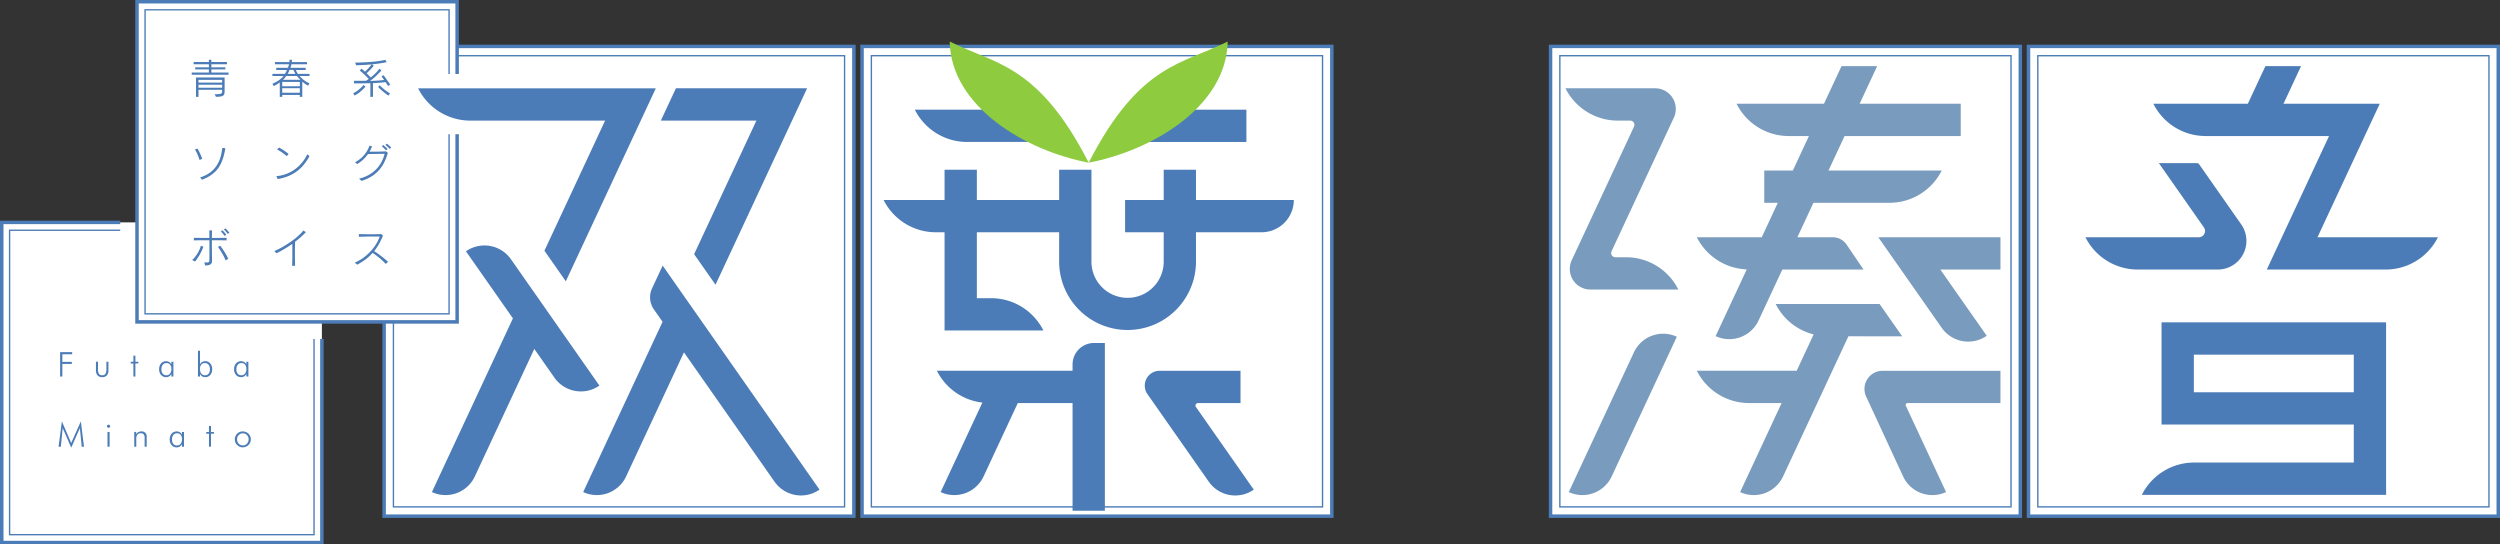 <svg xmlns="http://www.w3.org/2000/svg" xmlns:xlink="http://www.w3.org/1999/xlink" width="644" height="140.205" viewBox="0 0 644 140.205"><rect x="0" y="0" width="644" height="140.205" fill="#333333" stroke="none"/><defs><clipPath id="a"><rect width="644" height="140.205" fill="none"/></clipPath></defs><rect width="121.009" height="121.009" transform="translate(98.95 11.958)" fill="#fff"/><path d="M169.963,127.522H48.056V5.615H169.963Zm-121.009-.9H169.067V6.511H48.954Z" transform="translate(50.445 5.894)" fill="#4b7cb7"/><rect width="121.009" height="121.009" transform="translate(222.07 11.958)" fill="#fff"/><path d="M230.029,127.522H108.122V5.615H230.029Zm-121.009-.9H229.133V6.511H109.02Z" transform="translate(113.497 5.894)" fill="#4b7cb7"/><rect width="121.009" height="121.009" transform="translate(399.424 11.958)" fill="#fff"/><path d="M316.557,127.522H194.648V5.615H316.557Zm-121.011-.9H315.661V6.511H195.546Z" transform="translate(204.325 5.894)" fill="#4b7cb7"/><rect width="121.009" height="121.009" transform="translate(522.544 11.958)" fill="#fff"/><path d="M255.615,6.512H375.726V126.627H255.615Zm-.9,121.011H376.622V5.614H254.715Z" transform="translate(267.378 5.893)" fill="#4b7cb7"/><path d="M165.93,123.491H49.357V6.915H165.93Zm-116.217-.357h115.86V7.272H49.714Z" transform="translate(51.811 7.259)" fill="#4b7cb7"/><path d="M226,123.491H109.423V6.915H226Zm-116.217-.357H225.64V7.272H109.78Z" transform="translate(114.863 7.259)" fill="#4b7cb7"/><path d="M312.527,123.491H195.949V6.915H312.527Zm-116.221-.357H312.168V7.272H196.306Z" transform="translate(205.691 7.259)" fill="#4b7cb7"/><path d="M372.59,123.491H256.017V6.915H372.59Zm-116.217-.357h115.86V7.272H256.374Z" transform="translate(268.745 7.259)" fill="#4b7cb7"/><rect width="82.468" height="82.47" transform="translate(35.29 0.449)" fill="#fff"/><rect width="82.47" height="82.47" transform="translate(0.447 57.285)" fill="#fff"/><path d="M7.556,50.528v-6.27h3.107v.535H8.128v1.962h2.441v.537H8.128v3.237Z" transform="translate(7.932 46.458)" fill="#4b7cb7"/><g transform="translate(0 0)"><g clip-path="url(#a)"><path d="M12.587,45.464v1.9a2.224,2.224,0,0,0,.246,1.222.941.941,0,0,0,.832.355.941.941,0,0,0,.834-.361,2.2,2.2,0,0,0,.252-1.215v-1.9h.527v2.164a1.945,1.945,0,0,1-.41,1.343,1.522,1.522,0,0,1-1.195.459,1.536,1.536,0,0,1-1.2-.459,1.935,1.935,0,0,1-.414-1.343V45.464Z" transform="translate(12.657 47.724)" fill="#4b7cb7"/><path d="M17.121,46.711h-.7v-.449h.7V44.7h.519v1.558H18.4v.449H17.64V50.06h-.519Z" transform="translate(17.241 46.927)" fill="#4b7cb7"/><path d="M23.146,49.336v-.695a1.38,1.38,0,0,1-1.33.863,1.689,1.689,0,0,1-1.318-.562A2.152,2.152,0,0,1,20,47.46a2.214,2.214,0,0,1,.49-1.488,1.711,1.711,0,0,1,2.109-.365,1.336,1.336,0,0,1,.545.623v-.693h.529v3.8Zm-2.56-1.861a1.729,1.729,0,0,0,.332,1.136,1.165,1.165,0,0,0,.951.4,1.129,1.129,0,0,0,.941-.435,1.876,1.876,0,0,0,.346-1.2,1.634,1.634,0,0,0-.342-1.1,1.174,1.174,0,0,0-.939-.4,1.158,1.158,0,0,0-.943.426,1.806,1.806,0,0,0-.346,1.17" transform="translate(20.996 47.651)" fill="#4b7cb7"/><path d="M25.407,50.717h-.529V44.078h.529v3.534a1.366,1.366,0,0,1,.543-.623,1.539,1.539,0,0,1,.83-.213,1.587,1.587,0,0,1,1.271.578,2.2,2.2,0,0,1,.494,1.488,2.163,2.163,0,0,1-.5,1.482,1.688,1.688,0,0,1-1.316.562,1.427,1.427,0,0,1-.8-.221,1.411,1.411,0,0,1-.525-.642Zm2.55-1.861a1.806,1.806,0,0,0-.346-1.17,1.15,1.15,0,0,0-.939-.426,1.162,1.162,0,0,0-.937.4,1.654,1.654,0,0,0-.338,1.1,1.876,1.876,0,0,0,.346,1.2,1.13,1.13,0,0,0,.943.435,1.148,1.148,0,0,0,.941-.4,1.723,1.723,0,0,0,.33-1.138" transform="translate(26.115 46.269)" fill="#4b7cb7"/><path d="M32.568,49.336v-.695a1.38,1.38,0,0,1-1.33.863,1.689,1.689,0,0,1-1.318-.562,2.152,2.152,0,0,1-.5-1.482,2.214,2.214,0,0,1,.49-1.488,1.711,1.711,0,0,1,2.109-.365,1.336,1.336,0,0,1,.545.623v-.693H33.1v3.8Zm-2.56-1.861a1.729,1.729,0,0,0,.332,1.136,1.165,1.165,0,0,0,.951.4,1.129,1.129,0,0,0,.941-.435,1.876,1.876,0,0,0,.346-1.2,1.634,1.634,0,0,0-.342-1.1,1.174,1.174,0,0,0-.939-.4,1.158,1.158,0,0,0-.943.426,1.806,1.806,0,0,0-.346,1.17" transform="translate(30.887 47.651)" fill="#4b7cb7"/><path d="M10.622,59.734,8.423,54.7l-.478,4.788H7.361l.851-6.537,2.4,5.581,2.49-5.581.806,6.537h-.586L12.856,54.7Z" transform="translate(7.727 55.584)" fill="#4b7cb7"/><path d="M13.444,53.771a.406.406,0,0,1,.41-.4.412.412,0,0,1,.287.115.4.4,0,0,1,.123.287.39.39,0,0,1-.119.289.4.4,0,0,1-.291.115.4.4,0,0,1-.41-.4m.133,1.482h.547v3.8h-.547Z" transform="translate(14.112 56.022)" fill="#4b7cb7"/><path d="M16.872,58.16v-3.8h.5v.586a1.571,1.571,0,0,1,.568-.547,1.61,1.61,0,0,1,.771-.182,1.254,1.254,0,0,1,1.367,1.363V58.16h-.537V55.817a1.259,1.259,0,0,0-.238-.844.907.907,0,0,0-.732-.277,1.067,1.067,0,0,0-.89.357,1.794,1.794,0,0,0-.285,1.125V58.16Z" transform="translate(17.711 56.913)" fill="#4b7cb7"/><path d="M24.476,58.161v-.695a1.38,1.38,0,0,1-1.33.863,1.689,1.689,0,0,1-1.318-.562,2.152,2.152,0,0,1-.5-1.482,2.214,2.214,0,0,1,.49-1.488,1.711,1.711,0,0,1,2.109-.365,1.347,1.347,0,0,1,.545.623v-.693h.529v3.8ZM21.916,56.3a1.729,1.729,0,0,0,.332,1.136,1.165,1.165,0,0,0,.951.4,1.125,1.125,0,0,0,.939-.435,1.864,1.864,0,0,0,.348-1.2,1.634,1.634,0,0,0-.342-1.1,1.174,1.174,0,0,0-.939-.4,1.158,1.158,0,0,0-.943.426,1.806,1.806,0,0,0-.346,1.17" transform="translate(22.393 56.914)" fill="#4b7cb7"/><path d="M26.62,55.535h-.7v-.449h.7V53.528h.519v1.558H27.9v.449h-.765v3.349H26.62Z" transform="translate(27.212 56.189)" fill="#4b7cb7"/><path d="M31.552,58.328a1.962,1.962,0,0,1-.777-.162A2.229,2.229,0,0,1,30.1,57.7a1.805,1.805,0,0,1-.435-.648,1.991,1.991,0,0,1-.152-.789,2.078,2.078,0,0,1,.152-.787,2.039,2.039,0,0,1,.443-.664,2.139,2.139,0,0,1,.662-.445,2.074,2.074,0,0,1,.783-.154,2.153,2.153,0,0,1,.8.154,2.2,2.2,0,0,1,.676.445,2.1,2.1,0,0,1,.449.666,2,2,0,0,1,.156.785,1.954,1.954,0,0,1-.156.781,1.933,1.933,0,0,1-.443.656,2.137,2.137,0,0,1-.683.461,2.074,2.074,0,0,1-.8.162m.018-.494a1.421,1.421,0,0,0,1.062-.451,1.637,1.637,0,0,0,0-2.222,1.475,1.475,0,0,0-2.119,0,1.655,1.655,0,0,0,0,2.222,1.412,1.412,0,0,0,1.058.451" transform="translate(30.98 56.913)" fill="#4b7cb7"/><path d="M100.363,83.37H17V0h83.364V19.07h-.9V.9H17.895V82.472h81.57v-47.9h.9Z" transform="translate(17.844 0)" fill="#4b7cb7"/><path d="M83.364,111.1H0V27.729H30.975v.9H.9V110.2h81.57V58.206h.9Z" transform="translate(0 29.108)" fill="#4b7cb7"/><path d="M79.9,107.627H1.117V28.849H29.8v.357H1.476v78.065H79.544V57.032H79.9Z" transform="translate(1.173 30.283)" fill="#4b7cb7"/><path d="M96.814,79.816H18.144V1.146h78.67v16.72h-.357V1.5H18.5V79.459H96.457V33.372h.357Z" transform="translate(19.046 1.203)" fill="#4b7cb7"/><path d="M24.093,11.375V10.8h4.425v-.81H24.993V9.464h3.526V8.679H24.591V8.085h3.927V7.511h.637v.574h4.011v.594H29.156v.785h3.607v.529H29.156v.81h4.423v.572Zm8.4,4.932a.779.779,0,0,1-.318.445,1.634,1.634,0,0,1-.687.228,8.471,8.471,0,0,1-1.166.064l-.31-.658c.463,0,.82-.01,1.08-.035a1.64,1.64,0,0,0,.57-.131.387.387,0,0,0,.232-.238,1.385,1.385,0,0,0,.043-.381v-.351h-6.1v1.824h-.633v-5h7.363V15.6a2.655,2.655,0,0,1-.078.707m-.555-3.626h-6.1V13.4h6.1Zm0,1.261h-6.1v.767h6.1Z" transform="translate(25.291 7.884)" fill="#4b7cb7"/><path d="M43.418,14.178a8.127,8.127,0,0,1-.785-.478c-.217-.158-.451-.34-.7-.553v3.917h-.64v-.5H36.766v.5h-.637V13.35a7.6,7.6,0,0,1-.754.514q-.372.218-.81.428l-.316-.623a8.387,8.387,0,0,0,.9-.42,7.293,7.293,0,0,0,.806-.5,6.418,6.418,0,0,0,.668-.537,2.992,2.992,0,0,0,.469-.514H34.237v-.549h3.218c.1-.152.193-.316.285-.494s.178-.351.256-.506H35.225V9.59h3c.055-.154.113-.312.164-.465s.094-.305.133-.445H34.885V8.106H38.6c.014-.1.025-.2.033-.3s.01-.195.01-.3h.615c0,.193-.01.389-.031.6h3.917V8.68H39.13c-.035.148-.074.3-.115.449s-.088.307-.137.461H42.8v.553H40.269c.076.176.158.351.248.527a3,3,0,0,0,.3.473h2.97v.549H41.243a6.782,6.782,0,0,0,1.195,1.123,6.648,6.648,0,0,0,1.351.775Zm-2.124-.947h-4.53v1.1h4.53Zm0,1.6h-4.53v1.177h4.53Zm-.314-2.648a6.154,6.154,0,0,1-.428-.494H37.785a3.66,3.66,0,0,1-.406.545,4.945,4.945,0,0,1-.435.443h4.491c-.143-.158-.3-.32-.455-.494m-1.1-1.556c-.094-.182-.174-.346-.238-.488h-1c-.064.148-.133.316-.215.5a3.479,3.479,0,0,1-.252.5h1.984c-.092-.158-.187-.326-.281-.512" transform="translate(35.939 7.883)" fill="#4b7cb7"/><path d="M47.369,14.626a7.613,7.613,0,0,1-.547.586,9.965,9.965,0,0,1-.875.752,8,8,0,0,1-1.177.754l-.385-.572a7.885,7.885,0,0,0,1.138-.707,8.853,8.853,0,0,0,.838-.7,6.589,6.589,0,0,0,.521-.535l.168-.211.5.414Zm6-.361-.053-.1c-.041-.064-.1-.148-.16-.248s-.133-.213-.211-.33-.158-.223-.234-.322c-.5.064-1.011.115-1.517.158s-1.08.076-1.712.1v3.536h-.668V13.544c-.539.014-1.058.025-1.56.033s-.949.01-1.336.01H44.629l-.061-.656h3.12c.121-.08.24-.158.361-.242s.24-.164.361-.248c-.143-.154-.412-.424-.812-.814s-.91-.842-1.535-1.384l.512-.445c.139.133.283.266.426.4s.281.26.4.379a4.478,4.478,0,0,0,.383-.346c.15-.143.3-.3.461-.469s.316-.346.473-.533a5.087,5.087,0,0,0,.4-.539c-.248.027-.506.051-.773.074s-.564.039-.883.055-.668.039-1.052.055-.808.033-1.281.047l-.225-.691q1.2-.012,2.312-.064c.746-.035,1.447-.084,2.1-.143s1.271-.133,1.839-.217,1.066-.178,1.5-.287l.361.607c-.242.049-.512.1-.806.154s-.611.1-.935.154-.662.094-1.011.137-.7.084-1.049.119l.465.34c-.154.2-.316.4-.488.6s-.336.375-.5.539-.32.32-.469.459-.277.252-.394.342c.271.264.494.488.676.674s.312.328.4.42a15.245,15.245,0,0,0,1.244-1.095,6.962,6.962,0,0,0,.963-1.156l.564.445c-.439.467-.885.926-1.349,1.371a15.466,15.466,0,0,1-1.591,1.326c.312-.006.633-.016.972-.031s.662-.035.98-.055.623-.045.914-.074.539-.055.754-.084l-.156-.225c-.045-.061-.094-.125-.143-.189s-.1-.133-.158-.207-.125-.164-.2-.273l.512-.351c.244.34.473.658.676.953s.387.549.543.767.277.389.361.512l.125.189Zm.094,2.474-.211-.148c-.143-.09-.336-.232-.58-.42s-.527-.416-.849-.693-.658-.6-1.013-.957l.424-.445a9.653,9.653,0,0,0,.929.875c.316.26.6.482.855.662s.463.326.627.424l.242.152Z" transform="translate(46.592 7.89)" fill="#4b7cb7"/><path d="M25.679,21.7a12.085,12.085,0,0,0-.519-1.433,8.936,8.936,0,0,0-.658-1.24l.648-.266a12.066,12.066,0,0,1,.662,1.275c.209.465.4.924.555,1.379ZM31.973,20.4a12.408,12.408,0,0,1-.5,1.57,9.3,9.3,0,0,1-.722,1.443,6.768,6.768,0,0,1-1.039,1.3,8.883,8.883,0,0,1-1.445,1.131,10.861,10.861,0,0,1-1.943.949l-.5-.594A8.647,8.647,0,0,0,28.317,25a6.994,6.994,0,0,0,1.691-1.726A8.023,8.023,0,0,0,31.045,21.1a12.937,12.937,0,0,0,.5-2.525l.8.135c-.113.582-.238,1.142-.371,1.689" transform="translate(25.72 19.503)" fill="#4b7cb7"/><path d="M41.808,22.952a9.83,9.83,0,0,1-1.793,1.709A10.191,10.191,0,0,1,37.8,25.9a13.12,13.12,0,0,1-2.726.762l-.351-.752a8.983,8.983,0,0,0,2.681-.607,9.505,9.505,0,0,0,2.263-1.269,9.9,9.9,0,0,0,1.783-1.74A9.768,9.768,0,0,0,42.7,20.273l.572.5a14.278,14.278,0,0,1-1.466,2.179m-4.4-2.189c-.178-.164-.367-.326-.574-.484s-.418-.316-.637-.469-.435-.291-.652-.424-.424-.248-.621-.353l.519-.492c.4.23.82.484,1.244.765a14.055,14.055,0,0,1,1.209.9Z" transform="translate(36.455 19.463)" fill="#4b7cb7"/><path d="M52.193,22.756a8.909,8.909,0,0,1-3.236,3.679,10.8,10.8,0,0,1-2.681,1.205l-.615-.576a9.63,9.63,0,0,0,2.462-.939,8.514,8.514,0,0,0,1.916-1.443,8.107,8.107,0,0,0,1.369-1.853,9.2,9.2,0,0,0,.83-2.165c-.826.014-1.6.025-2.328.035s-1.377.025-1.96.039a8.812,8.812,0,0,1-1.193,1.379,9.577,9.577,0,0,1-1.566,1.189l-.572-.467a7.689,7.689,0,0,0,2.351-1.867,7.6,7.6,0,0,0,1.384-2.408l.648.189c-.09.234-.189.465-.3.691a6.027,6.027,0,0,1-.361.668h1.029c.383,0,.769,0,1.154-.01s.758-.014,1.119-.025.676-.029.943-.049l.49.381a15.43,15.43,0,0,1-.885,2.347m.416-2.974c-.16-.182-.338-.363-.529-.545s-.377-.351-.564-.517l.361-.318a11.081,11.081,0,0,1,1.129,1.029Zm.957-.381a8.292,8.292,0,0,0-1.125-1.029l.383-.316c.207.154.4.316.594.48a7.02,7.02,0,0,1,.529.514Z" transform="translate(46.837 18.954)" fill="#4b7cb7"/><path d="M26.124,35.439a16.365,16.365,0,0,1-1.215,1.8l-.765-.392a4.315,4.315,0,0,0,.715-.736,8.5,8.5,0,0,0,.681-.988,10.557,10.557,0,0,0,.543-1.039,4.37,4.37,0,0,0,.3-.908l.658.223a11.331,11.331,0,0,1-.918,2.044m5.2-3.675c-.662,0-1.359,0-2.089,0v1.275c0,.439,0,.873.008,1.3s.006.842.014,1.238.014.756.02,1.082a4.317,4.317,0,0,1-.031.683.909.909,0,0,1-.221.49,1.151,1.151,0,0,1-.537.3,4.146,4.146,0,0,1-.974.123l-.242-.8c.289.02.523.031.695.027a1.014,1.014,0,0,0,.4-.07.335.335,0,0,0,.184-.2,1.09,1.09,0,0,0,.045-.367c0-.252,0-.574.008-.959s0-.806,0-1.259,0-.935,0-1.425-.008-.976-.008-1.441c-.756,0-1.484,0-2.189,0s-1.306.014-1.81.029v-.67c.494.014,1.092.025,1.789.031s1.429.012,2.2.012c0-.389,0-.75,0-1.084s-.012-.623-.018-.867l.711.01c-.014.248-.02.535-.025.869s-.01.689-.018,1.072q1.052,0,2.058-.012c.664-.006,1.246-.016,1.734-.031v.67c-.473-.014-1.045-.023-1.7-.029m1.468,5.188c-.125-.3-.269-.6-.424-.914s-.318-.617-.494-.918-.348-.592-.535-.875-.365-.543-.539-.775l.57-.307c.178.228.361.473.547.742s.371.549.553.838.355.588.519.885.322.6.463.885Zm-.277-6.3c-.139-.2-.293-.4-.459-.607s-.336-.4-.5-.584l.394-.275c.174.176.351.361.519.551s.328.387.48.594Zm.81-.523a8.409,8.409,0,0,0-1-1.146l.414-.277c.184.178.361.361.531.547s.33.377.478.568Z" transform="translate(25.344 30.129)" fill="#4b7cb7"/><path d="M39.813,31.863c-.014.48-.025.984-.031,1.507s-.012,1.054-.012,1.595,0,1.058.012,1.578.016,1.031.031,1.521l-.752.01c.012-.435.025-.881.031-1.349s.01-.943.014-1.429,0-.972,0-1.457-.008-.967-.014-1.433c-.646.459-1.3.89-1.98,1.293s-1.373.783-2.085,1.144l-.541-.58q.612-.258,1.316-.621c.465-.244.939-.51,1.416-.8s.949-.6,1.418-.924.906-.656,1.32-.992.793-.668,1.136-1a7.4,7.4,0,0,0,.844-.955l.658.422a22.552,22.552,0,0,1-2.781,2.474" transform="translate(36.2 30.407)" fill="#4b7cb7"/><path d="M52.548,37.118a8.612,8.612,0,0,0-.707-.742c-.273-.256-.555-.5-.855-.754s-.6-.486-.914-.717-.609-.441-.888-.642a12.549,12.549,0,0,1-1.728,1.615A15.722,15.722,0,0,1,45.2,37.311l-.613-.543a10.718,10.718,0,0,0,2.208-1.24,13.142,13.142,0,0,0,1.863-1.656,12.1,12.1,0,0,0,1.431-1.886A9,9,0,0,0,51,30.059c-.332,0-.732,0-1.195,0s-.941,0-1.439,0-.982.012-1.457.023-.9.021-1.267.035v-.691l1.31.029c.488.01.994.016,1.513.016s1.033,0,1.537-.01.955-.025,1.361-.045l.5.385a22.083,22.083,0,0,1-1.011,2.109,12.761,12.761,0,0,1-1.279,1.9c.57.367,1.179.8,1.808,1.279s1.226.98,1.779,1.492Z" transform="translate(46.806 30.873)" fill="#4b7cb7"/><path d="M74.64,34.4a8.323,8.323,0,0,0-11.591-2.044l12.1,17.273L54.28,94.37a8.317,8.317,0,0,0,11.056-4.022L80.656,57.5l5.18,7.4a8.321,8.321,0,0,0,11.591,2.044Z" transform="translate(56.979 32.382)" fill="#4b7cb7"/><path d="M91.622,53.831,97.133,61.7l23.6-50.605h-33.8l-3.88,8.322h24.615Z" transform="translate(87.183 11.648)" fill="#4b7cb7"/><path d="M103.316,47.017,97.8,39.146l-4.036-5.764-2.734,5.864a5.444,5.444,0,0,0,.476,5.419l2.234,3.189L73.294,91.711A8.318,8.318,0,0,0,84.35,87.687l14.9-31.961L122.581,89.04a8.323,8.323,0,0,0,11.591,2.044Z" transform="translate(76.938 35.042)" fill="#4b7cb7"/><path d="M100.72,19.418,85.087,52.943l2.8,3.995L90.6,60.814,113.783,11.1H52.544a15.057,15.057,0,0,0,13.467,8.322Z" transform="translate(55.156 11.648)" fill="#4b7cb7"/><path d="M128.439,22.1h18.087v-8.32H114.972a15.058,15.058,0,0,0,13.467,8.32" transform="translate(120.688 14.47)" fill="#4b7cb7"/><rect width="27.39" height="8.32" transform="translate(293.687 28.253)" fill="#4b7cb7"/><path d="M157.576,54.916h10.966V46.6H147.7a3.824,3.824,0,0,0-3.134,6.016l15.8,22.557a8.323,8.323,0,0,0,11.591,2.044l-14.9-21.282a.645.645,0,0,1,.529-1.015" transform="translate(151.017 48.913)" fill="#4b7cb7"/><path d="M152.692,48.624V50.26H117.746a15.043,15.043,0,0,0,11.712,8.2L118.711,81.505a8.32,8.32,0,0,0,11.056-4.024l8.814-18.9h14.11V86.324h8.322V43.106h-2.8a5.519,5.519,0,0,0-5.518,5.518" transform="translate(123.6 45.249)" fill="#4b7cb7"/><path d="M191.517,29.123V21.33H183.2v7.793h-9.945v8.32H183.2v7.68a9.306,9.306,0,0,1-18.611,0V21.33h-8.32v7.793h-21.2V21.33h-8.32v7.793h-15.7a15.055,15.055,0,0,0,13.467,8.32h2.232v25.3h25.462a15.058,15.058,0,0,0-13.467-8.32h-3.675V37.443h21.2v7.68a17.626,17.626,0,0,0,35.251,0v-7.68H208.4a8.319,8.319,0,0,0,8.32-8.32Z" transform="translate(116.568 22.39)" fill="#4b7cb7"/><path d="M212.354,54.62H209.6a1.087,1.087,0,0,1-.986-1.545l16.051-34.423a5.311,5.311,0,0,0-4.813-7.555H196.741a15.06,15.06,0,0,0,13.467,8.322h3.214a1.086,1.086,0,0,1,.984,1.545L198.354,55.384a5.311,5.311,0,0,0,4.813,7.555H225.82a15.058,15.058,0,0,0-13.467-8.32" transform="translate(206.522 11.648)" fill="#789bbe"/><path d="M213.935,46.747,197.156,82.728A8.32,8.32,0,0,0,208.214,78.7l16.779-35.981a8.32,8.32,0,0,0-11.058,4.024" transform="translate(206.958 44.026)" fill="#789bbe"/><path d="M213.251,52.392a15.041,15.041,0,0,0,12.858,8.279l-8.016,17.191a8.318,8.318,0,0,0,11.056-4.024l6.12-13.126h20.923l-4.368-6.432a4.305,4.305,0,0,0-3.56-1.888h-9.115l4.138-8.875h19.585a15.055,15.055,0,0,0,13.467-8.32H247.168l4.14-8.875h29.924V18H255.186l4.52-9.689h-9.181L246.005,18H223.483a15.06,15.06,0,0,0,13.467,8.322h5.176L237.987,35.2h-7.365v8.32h3.484l-4.138,8.875Z" transform="translate(223.853 8.724)" fill="#789bbe"/><path d="M236.055,29.817l3.587,5.122L252.4,53.153a8.32,8.32,0,0,0,11.587,2.042l0,0L252.041,38.137h15.486v-8.32Z" transform="translate(247.791 31.299)" fill="#789bbe"/><path d="M234.753,53.237l9.529,20.581a8.319,8.319,0,0,0,11.058,4.022L244.979,55.621a.5.5,0,0,1,.449-.705h23.924V46.6H239a4.676,4.676,0,0,0-4.243,6.641" transform="translate(245.964 48.913)" fill="#789bbe"/><path d="M266.154,46.528l-5.827-8.322H233.562a15.042,15.042,0,0,0,9.779,7.838L238.975,55.4H213.251a15.058,15.058,0,0,0,13.467,8.32h8.377L224.406,86.649a8.318,8.318,0,0,0,11.056-4.024l16.834-36.1Z" transform="translate(223.853 40.105)" fill="#789bbe"/><path d="M330.463,55.75H299.845l16.037-34.392H284.093a15.055,15.055,0,0,1-13.467-8.32h58.318L312.905,47.43H343.93a15.058,15.058,0,0,1-13.467,8.32" transform="translate(284.08 13.686)" fill="#4b7cb7"/><path d="M282.342,18.7l7.541,3.517L296.37,8.311H287.19Z" transform="translate(296.379 8.724)" fill="#4b7cb7"/><path d="M302.221,36.287,291.286,20.668l-.314-.162h-9.962l7.918,11.306,3.675,5.245a1.61,1.61,0,0,1-1.32,2.533H262.092a15.055,15.055,0,0,0,13.467,8.32h20.612a7.387,7.387,0,0,0,6.051-11.624" transform="translate(275.122 21.525)" fill="#4b7cb7"/><path d="M274.252,40.512V66.841h49.523v9.783H282.648a15.061,15.061,0,0,0-13.469,8.32H332.1V40.512Zm8.322,8.32h41.2v9.687h-41.2Z" transform="translate(282.561 42.526)" fill="#4b7cb7"/><path d="M136.824,36.43c13.159-25.708,24.484-25.4,35.806-31.217-.305,16.832-19.585,28.157-35.806,31.217" transform="translate(143.626 5.472)" fill="#8ecb3f"/><path d="M155.161,36.43C142,10.723,130.678,11.028,119.355,5.213c.305,16.832,19.585,28.157,35.806,31.217" transform="translate(125.289 5.472)" fill="#8ecb3f"/></g></g></svg>